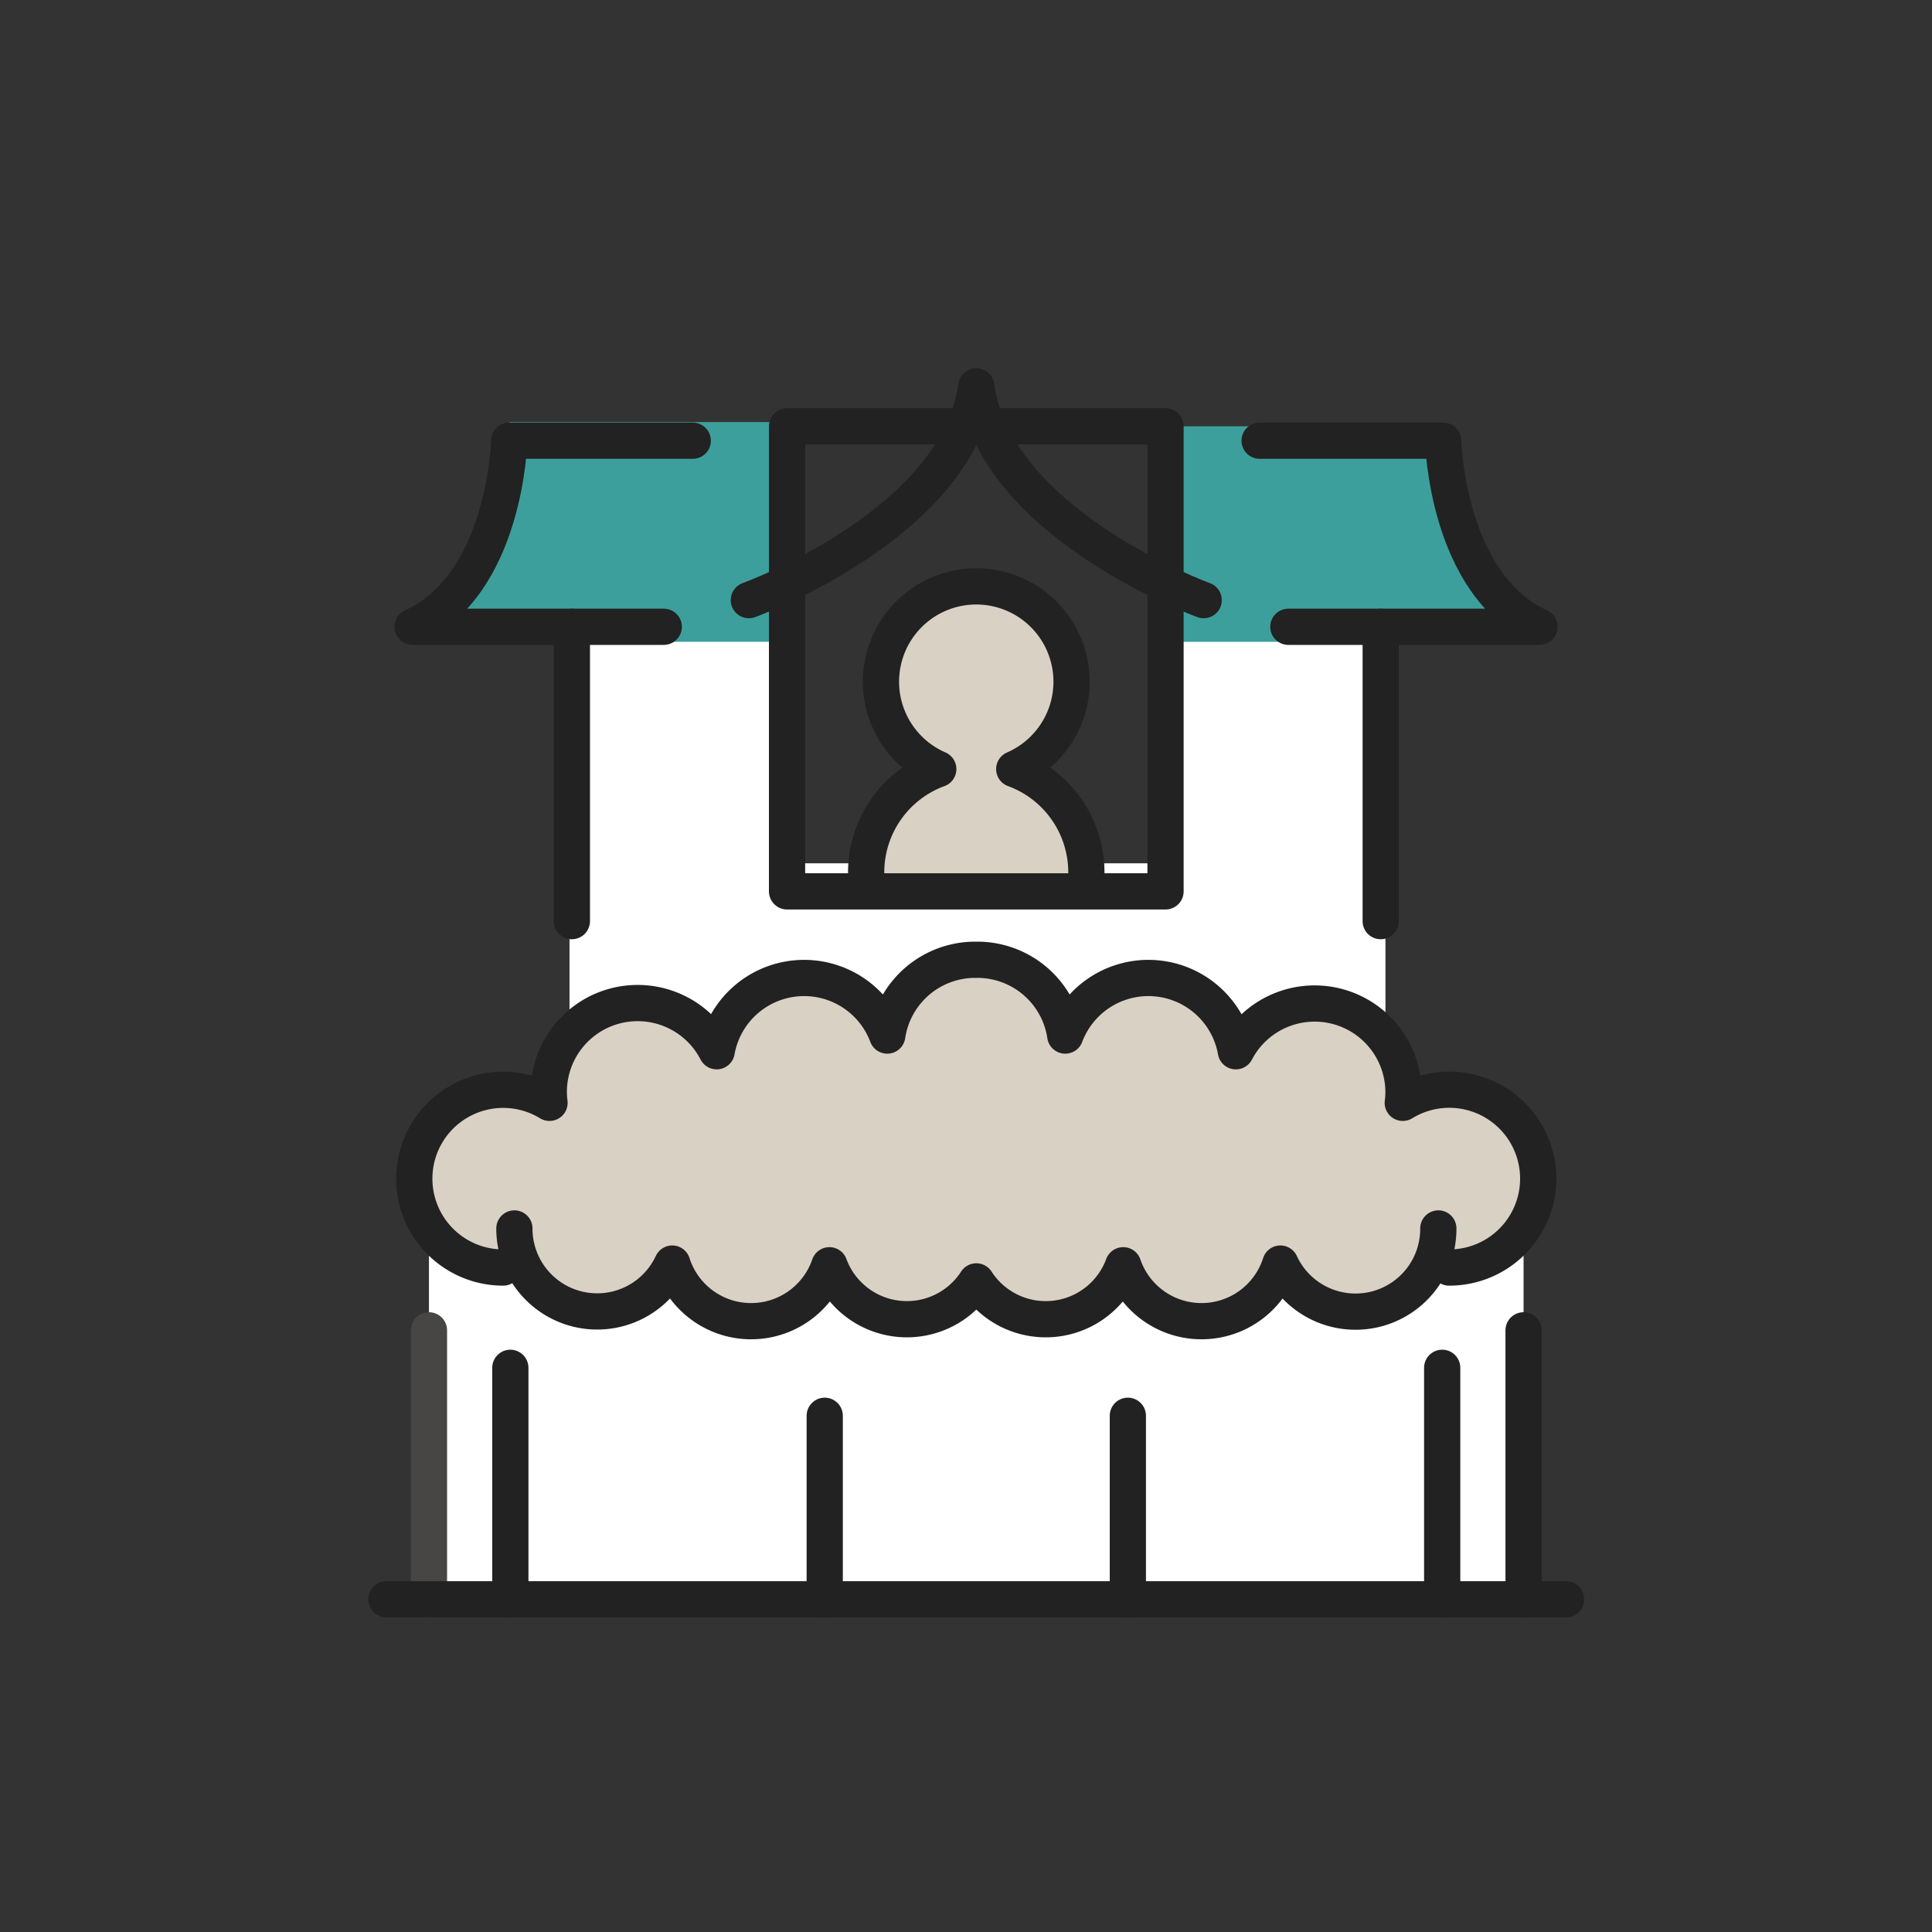 <?xml version="1.0" encoding="UTF-8"?>
<svg xmlns="http://www.w3.org/2000/svg" xmlns:xlink="http://www.w3.org/1999/xlink" width="40" height="40" viewBox="0 0 40 40">
  <rect x="0" y="0" width="40" height="40" fill="#333333" stroke="none"/>
  <defs>
    <clipPath id="clip-path">
      <rect id="長方形_111660" data-name="長方形 111660" width="40" height="40" transform="translate(198 2188)" fill="none" stroke="#707070" stroke-width="1"></rect>
    </clipPath>
  </defs>
  <g id="マスクグループ_966" data-name="マスクグループ 966" transform="translate(-198 -2188)" clip-path="url(#clip-path)">
    <g id="グループ_53214" data-name="グループ 53214" transform="translate(205.508 2195.508)">
      <path id="パス_1249789" data-name="パス 1249789" d="M30.5,22.431v5.479h-7.9V22.431H18.1v9.434H34.993V22.431Z" transform="translate(-13.817 -17.544)" fill="#fff"></path>
      <rect id="長方形_111681" data-name="長方形 111681" width="22.663" height="7.983" transform="translate(1.373 17.619)" fill="#fff"></rect>
      <g id="グループ_53215" data-name="グループ 53215" transform="translate(0 0)">
        <g id="グループ_53217" data-name="グループ 53217">
          <path id="パス_1249790" data-name="パス 1249790" d="M27.69,51.982a1.83,1.83,0,0,0-.959.272,1.862,1.862,0,0,0,.015-.224,1.84,1.84,0,0,0-3.476-.844,1.839,1.839,0,0,0-3.532-.325,1.84,1.84,0,0,0-1.819-1.569h-.047a1.839,1.839,0,0,0-1.819,1.569,1.839,1.839,0,0,0-3.532.325,1.84,1.84,0,0,0-3.476.844,1.862,1.862,0,0,0,.015.224,1.84,1.84,0,1,0-.959,3.41h.435a1.71,1.71,0,0,0,3.017,0h.077a1.712,1.712,0,0,0,3.205,0h.041a1.708,1.708,0,0,0,3.02.286,1.707,1.707,0,0,0,3.018-.286h.041a1.712,1.712,0,0,0,3.205,0h.077a1.71,1.71,0,0,0,3.017,0h.435a1.841,1.841,0,1,0,0-3.682" transform="translate(-5.164 -36.928)" fill="#d9d1c4"></path>
          <path id="パス_1249791" data-name="パス 1249791" d="M44.973,23.623a1.973,1.973,0,1,0-1.573,0,2.278,2.278,0,0,0-1.493,2.137v.161h4.558V25.76a2.278,2.278,0,0,0-1.493-2.137" transform="translate(-31.482 -14.925)" fill="#d9d1c4"></path>
          <path id="パス_1249792" data-name="パス 1249792" d="M65.323,12.963h7.744c-1.926-1.02-2-4.462-2-4.462H65.323Z" transform="translate(-48.727 -7.183)" fill="#3d9f9c"></path>
          <path id="パス_1249793" data-name="パス 1249793" d="M13.707,8.5H7.958s-.069,3.509-2,4.549h7.744Z" transform="translate(-4.92 -7.27)" fill="#3d9f9c"></path>
          <path id="パス_1249794" data-name="パス 1249794" d="M44.282,23.736v-.162a2.277,2.277,0,0,0-1.493-2.137,1.973,1.973,0,1,0-1.573,0,2.278,2.278,0,0,0-1.493,2.137v.162" transform="translate(-29.298 -13.022)" fill="none" stroke="#222" stroke-linecap="round" stroke-linejoin="round" stroke-width="0.75"></path>
          <line id="線_3062" data-name="線 3062" y2="4.793" transform="translate(3.058 20.811)" fill="none" stroke="#222" stroke-linecap="round" stroke-linejoin="round" stroke-width="0.75"></line>
          <line id="線_3063" data-name="線 3063" y2="5.569" transform="translate(1.373 20.035)" fill="none" stroke="#474645" stroke-linecap="round" stroke-linejoin="round" stroke-width="0.75"></line>
          <line id="線_3064" data-name="線 3064" y2="5.569" transform="translate(24.036 20.035)" fill="none" stroke="#222" stroke-linecap="round" stroke-linejoin="round" stroke-width="0.75"></line>
          <line id="線_3065" data-name="線 3065" y2="4.793" transform="translate(22.351 20.811)" fill="none" stroke="#222" stroke-linecap="round" stroke-linejoin="round" stroke-width="0.75"></line>
          <line id="線_3066" data-name="線 3066" y2="3.8" transform="translate(9.567 21.804)" fill="none" stroke="#222" stroke-linecap="round" stroke-linejoin="round" stroke-width="0.75"></line>
          <line id="線_3067" data-name="線 3067" y2="3.8" transform="translate(15.843 21.804)" fill="none" stroke="#222" stroke-linecap="round" stroke-linejoin="round" stroke-width="0.75"></line>
          <rect id="長方形_111682" data-name="長方形 111682" width="7.836" height="9.629" transform="translate(8.787 1.318)" fill="none" stroke="#222" stroke-linecap="round" stroke-linejoin="round" stroke-width="0.75"></rect>
          <path id="パス_1249795" data-name="パス 1249795" d="M39.885,6.3s-4.316-1.566-4.708-4.425C34.784,4.734,30.468,6.3,30.468,6.3" transform="translate(-22.472 -1.383)" fill="none" stroke="#222" stroke-linecap="round" stroke-linejoin="round" stroke-width="0.75"></path>
          <path id="パス_1249796" data-name="パス 1249796" d="M25.5,53.478a1.841,1.841,0,1,0-.959-3.41,1.862,1.862,0,0,0,.015-.224A1.84,1.84,0,0,0,21.085,49a1.839,1.839,0,0,0-3.532-.325,1.84,1.84,0,0,0-1.819-1.569h-.047a1.84,1.84,0,0,0-1.819,1.569A1.839,1.839,0,0,0,10.336,49a1.84,1.84,0,0,0-3.476.844,1.863,1.863,0,0,0,.015.224,1.84,1.84,0,1,0-.959,3.41" transform="translate(-3.006 -34.743)" fill="none" stroke="#222" stroke-linecap="round" stroke-linejoin="round" stroke-width="0.75"></path>
          <line id="線_3068" data-name="線 3068" x2="24.425" transform="translate(0.492 25.604)" fill="none" stroke="#222" stroke-linecap="round" stroke-linejoin="round" stroke-width="0.75"></line>
          <path id="パス_1249797" data-name="パス 1249797" d="M11.971,68.3a1.714,1.714,0,0,0,3.268.727,1.714,1.714,0,0,0,3.254.035,1.711,1.711,0,0,0,3.042.334,1.71,1.71,0,0,0,3.041-.334,1.714,1.714,0,0,0,3.254-.035A1.714,1.714,0,0,0,31.1,68.3" transform="translate(-8.829 -50.374)" fill="none" stroke="#222" stroke-linecap="round" stroke-linejoin="round" stroke-width="0.75"></path>
          <path id="パス_1249798" data-name="パス 1249798" d="M71.367,10.009h5.2c-1.926-.881-1.995-3.853-1.995-3.853h-3.8" transform="translate(-52.201 -4.54)" fill="none" stroke="#222" stroke-linecap="round" stroke-linejoin="round" stroke-width="0.75"></path>
          <path id="パス_1249799" data-name="パス 1249799" d="M9.767,6.157h-3.8s-.069,2.972-2,3.853h5.2" transform="translate(-2.932 -4.541)" fill="none" stroke="#222" stroke-linecap="round" stroke-linejoin="round" stroke-width="0.75"></path>
          <line id="線_3069" data-name="線 3069" y2="6.094" transform="translate(4.332 5.469)" fill="none" stroke="#222" stroke-linecap="round" stroke-linejoin="round" stroke-width="0.75"></line>
          <line id="線_3070" data-name="線 3070" y1="6.094" transform="translate(21.078 5.469)" fill="none" stroke="#222" stroke-linecap="round" stroke-linejoin="round" stroke-width="0.75"></line>
        </g>
      </g>
    </g>
  </g>
</svg>
